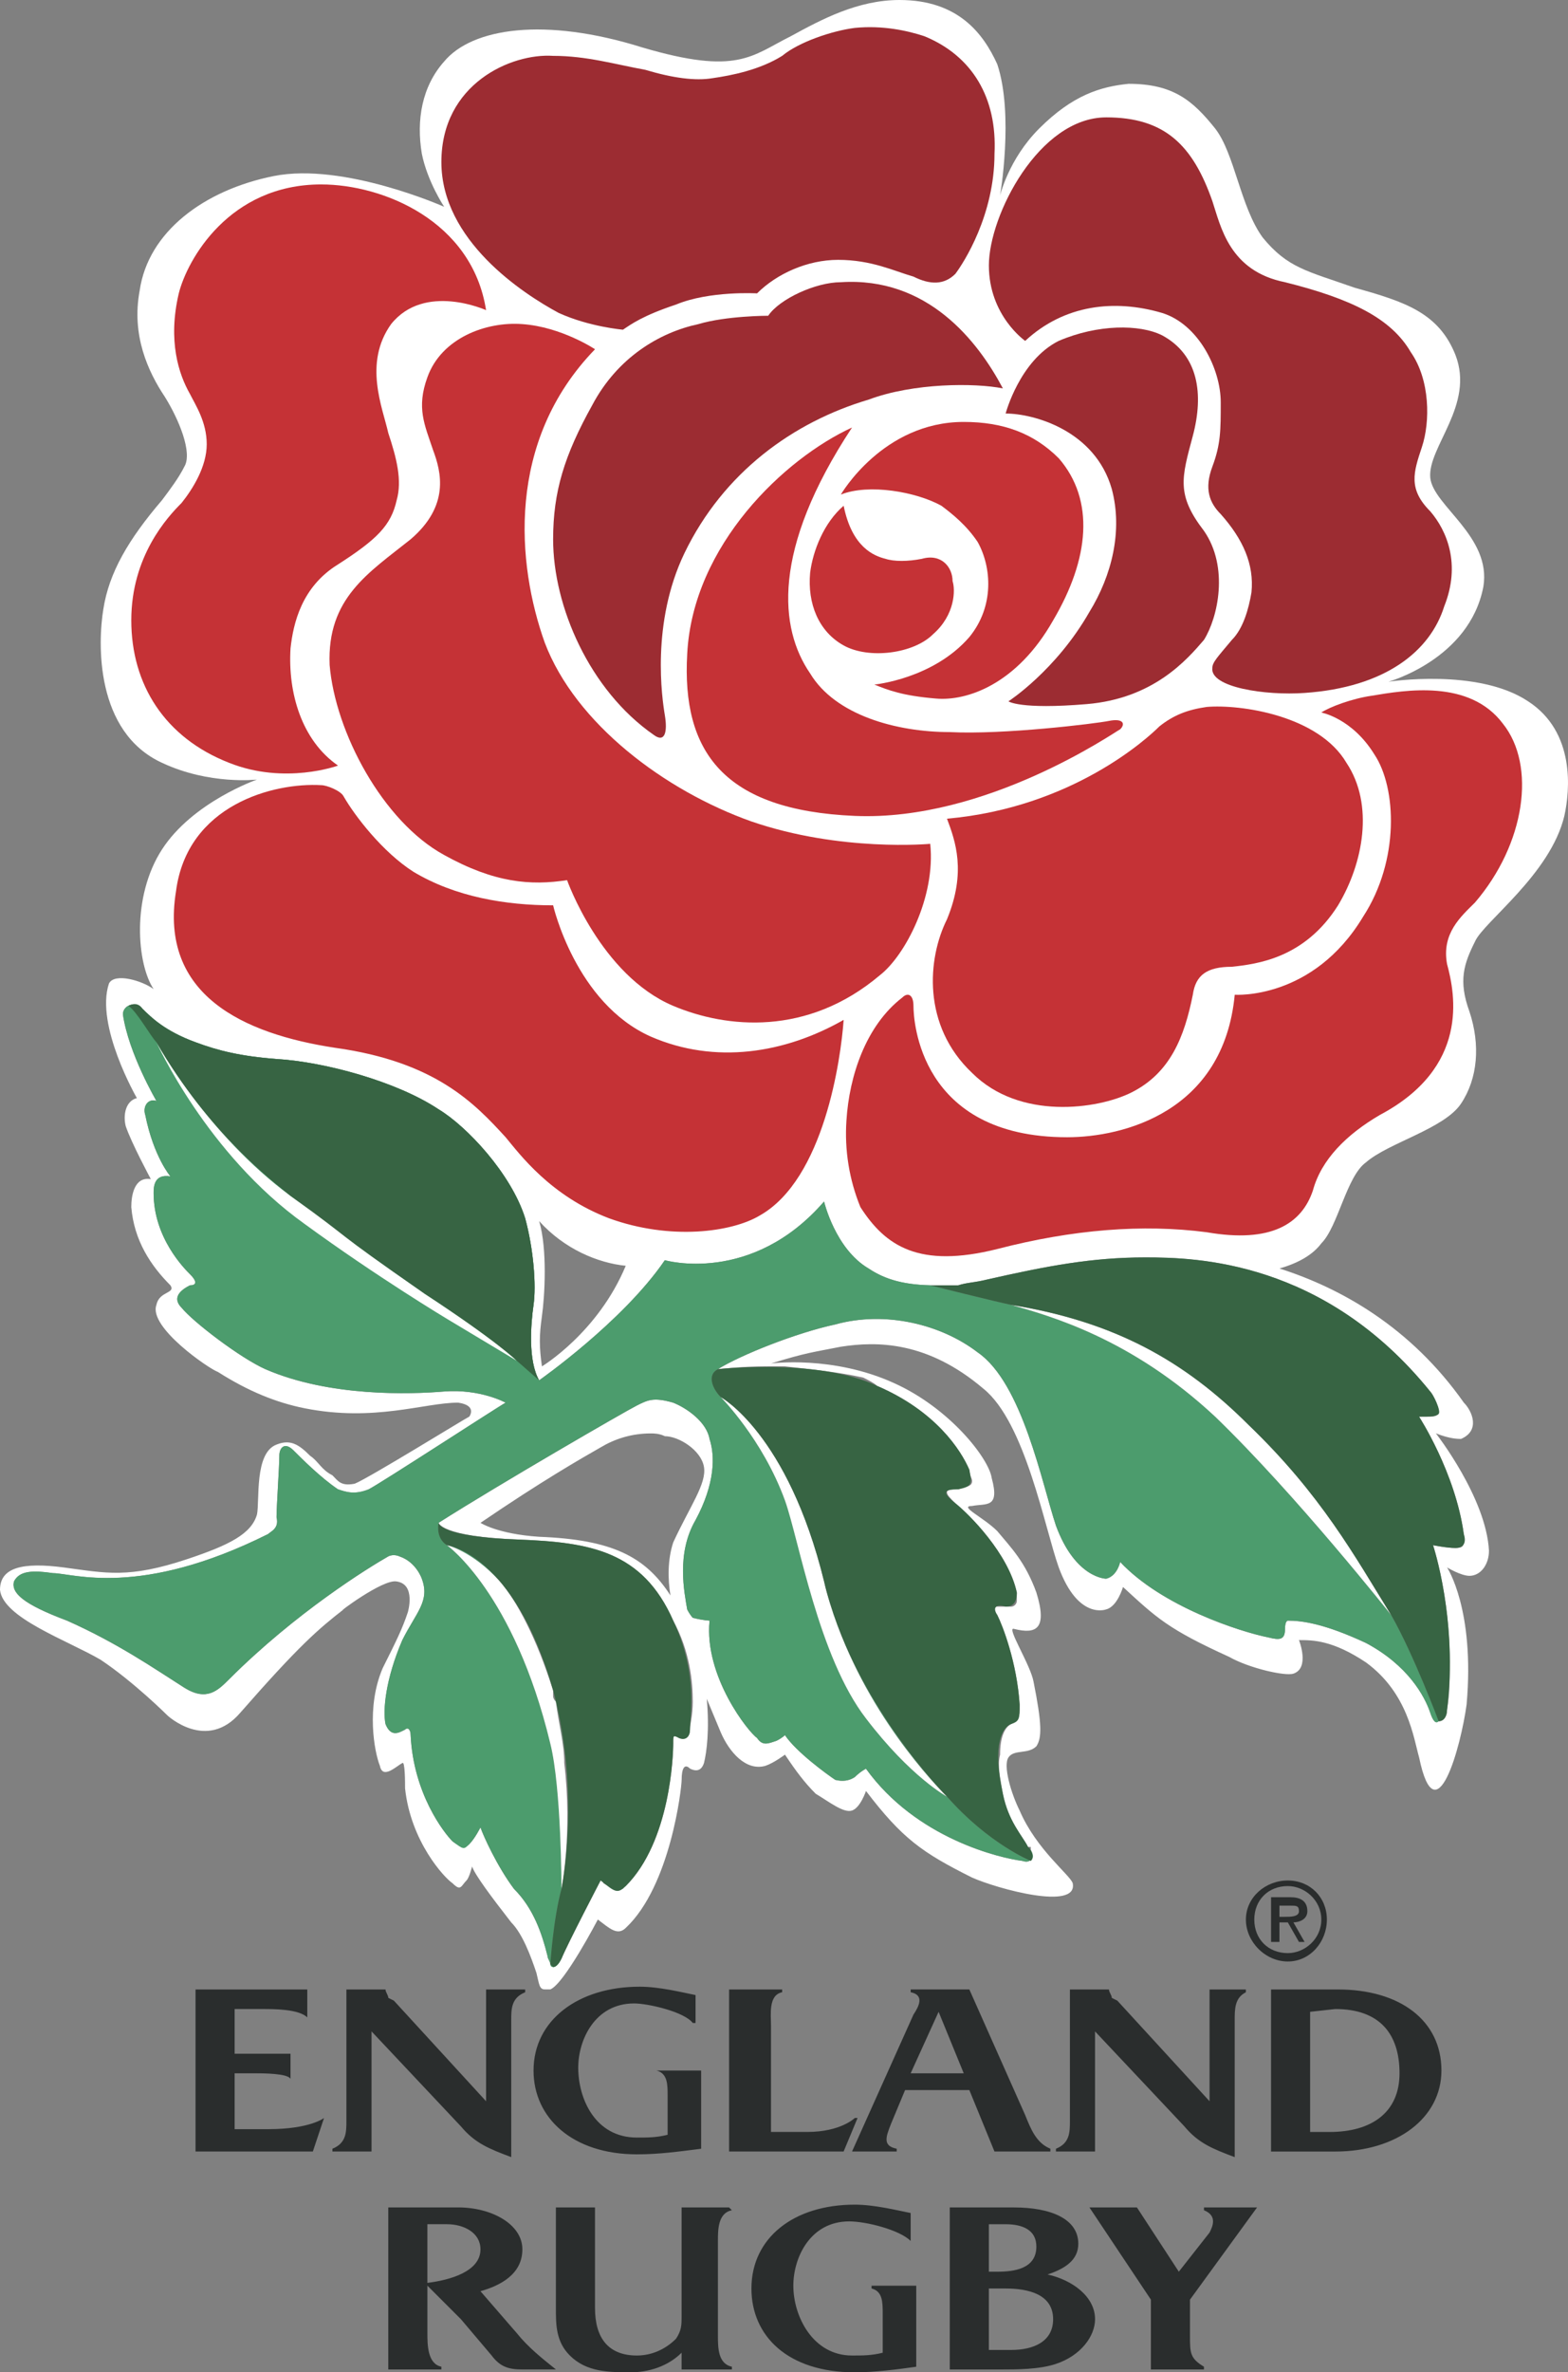 <?xml version="1.0" encoding="UTF-8"?><svg id="Layer_2" xmlns="http://www.w3.org/2000/svg" viewBox="0 0 1507 2279.44"><rect x="0" y="0" width="1507" height="2279.44" fill="#808080" stroke="none"/><defs><style>.cls-1{fill:rgba(255,255,255,0);}.cls-1,.cls-2,.cls-3,.cls-4,.cls-5,.cls-6,.cls-7{fill-rule:evenodd;}.cls-2{fill:#376443;}.cls-3{fill:#2a2d2d;}.cls-4{fill:#4c9c6d;}.cls-5{fill:#9c2c32;}.cls-6{fill:#c53236;}.cls-7{fill:#fff;}</style></defs><g id="Layer_1-2"><g><path class="cls-1" d="M13.03,0H1462.85V2279.44H13.03V0Z"/><path class="cls-3" d="M1197.43,1844.48c0-21.46,18.79-37.57,40.27-37.57s37.56,16.11,37.56,37.57-16.11,40.27-37.56,40.27-40.27-18.79-40.27-40.27Zm8.07,0c0,18.79,13.42,32.22,32.22,32.22,16.11,0,32.19-13.42,32.19-32.22s-16.08-32.2-32.19-32.2c-18.79-.01-32.22,13.42-32.22,32.2Zm42.93,21.48l-10.71-18.79h-8.05v18.79h-8.05v-42.96h18.77c8.05,0,16.11,2.68,16.11,13.41,0,8.05-8.05,10.74-13.4,10.74l10.74,18.79h-5.4Zm-18.77-24.14h5.37c5.34,0,13.4,0,13.4-5.38s-2.66-5.36-8.05-5.36h-10.71v10.74h0Zm-1041.73,225.51v-155.71h107.39v26.85c-8.05-8.05-32.22-8.05-42.96-8.05h-26.85v42.96h53.69v24.16c-2.68-5.37-26.85-5.37-34.9-5.37h-18.79v53.69h32.22c40.27,0,53.69-10.73,53.69-10.73l-10.74,32.2h-112.76Zm255.06-24.15l-85.91-91.29v115.44h-37.59v-2.68c13.44-5.37,13.44-16.1,13.44-26.83v-126.18h37.59c0,2.68,2.68,5.37,2.68,8.05l5.37,2.68,88.6,96.65v-107.39h37.59v2.68c-13.42,5.37-13.42,16.11-13.42,26.83v131.57c-21.49-8.07-34.91-13.44-48.34-29.53h0Zm69.8-53.69c0-48.34,42.96-80.54,102.02-80.54,18.79,0,40.27,5.37,53.69,8.05v26.83h-2.67c-8.05-10.74-42.96-18.79-56.38-18.79-37.59,0-53.71,34.9-53.71,61.76,0,29.53,16.11,67.12,56.38,67.12,10.74,0,18.79,0,29.53-2.67v-37.59c0-10.74,0-21.48-10.74-24.16h42.96v75.17c-21.48,2.68-40.27,5.37-61.75,5.37-61.75-.03-99.34-34.91-99.34-80.56h0Zm187.94,77.84v-155.71h51.01v2.68c-13.42,2.68-10.74,21.46-10.74,32.2v102.03h34.9c32.22,0,45.65-13.42,45.65-13.42h2.66l-13.4,32.2h-110.09Zm255.06,.01l-24.16-59.06h-61.76l-13.42,32.22c-5.37,13.41-8.05,21.46,5.37,24.15v2.68h-42.94l59.05-131.57c5.37-8.04,10.74-18.78-2.68-21.46v-2.68h56.39l53.71,120.81c5.37,13.41,10.74,26.83,24.16,32.2v2.68h-53.71v.03Zm-80.56-75.16h51.02l-24.16-59.08-26.86,59.08Zm263.12,51.01l-85.92-91.29v115.44h-37.56v-2.68c13.42-5.37,13.42-16.1,13.42-26.83v-126.18h37.56c0,2.68,2.68,5.37,2.68,8.05l5.37,2.68,88.61,96.65v-107.39h34.9v2.68c-10.74,5.37-10.74,16.11-10.74,26.83v131.57c-21.48-8.07-34.9-13.44-48.33-29.53h0Zm83.24,24.15v-155.71h64.42c59.08,0,99.35,29.52,99.35,77.86,0,45.65-42.96,77.86-102.03,77.86h-61.74Zm61.72-136.91l-24.16,2.67v115.46h18.79c40.27,0,67.13-18.79,67.13-56.39s-18.79-61.74-61.76-61.74h0Zm-781.26,346.33c-13.44,0-21.48-2.68-29.53-13.42l-29.53-34.89-32.22-32.22v45.65c0,10.73,0,29.52,13.42,32.2v2.68h-51.01v-155.72h67.12c32.22,0,61.75,16.11,61.75,40.26s-21.48,34.9-40.27,40.27l34.9,40.27c10.74,13.42,24.16,24.16,37.59,34.89h-32.22Zm-91.29-83.21c21.48-2.68,51.01-10.74,51.01-32.22,0-16.11-16.11-24.15-32.22-24.15h-18.79v56.37Zm136.92,69.8c-13.42-13.41-13.42-29.52-13.42-45.64v-96.65h37.59v96.65c0,29.53,13.42,45.64,40.27,45.64,13.42,0,26.85-5.36,37.59-16.1,5.37-8.05,5.37-13.42,5.37-21.48v-104.7h45.65l2.68,2.68c-13.42,2.68-13.42,18.78-13.42,29.52v91.28c0,10.75,0,26.85,13.42,29.53v2.68h-48.33v-16.11c-13.42,13.42-32.22,18.79-48.33,18.79-21.48,0-42.97,0-59.08-16.11h0Zm174.52-64.43c0-48.34,40.27-80.54,99.35-80.54,18.77,0,40.26,5.37,53.68,8.05v26.83c-10.74-10.74-42.96-18.79-59.05-18.79-37.59,0-53.71,34.9-53.71,61.76,0,29.53,18.79,67.12,56.39,67.12,10.74,0,18.79,0,29.51-2.68v-37.57c0-10.74,0-21.48-10.71-24.16v-2.68h42.94v77.86c-18.79,2.68-40.27,5.37-59.05,5.37-64.45-.01-99.35-34.91-99.35-80.56h0Zm230.9,77.86h-40.27v-155.71h61.76c34.9,0,61.76,10.74,61.76,34.89,0,16.11-13.42,24.16-29.53,29.53,24.16,5.37,45.63,21.48,45.63,42.96,0,16.1-13.4,34.89-37.56,42.96-16.11,5.37-37.59,5.37-53.71,5.37h-8.08Zm-2.7-18.77h21.48c21.48,0,40.27-8.05,40.27-29.53,0-24.16-24.16-29.53-45.65-29.53h-16.11v59.06h.01Zm0-120.83v45.64h8.05c16.11,0,37.59-2.68,37.59-24.16,0-16.11-13.42-21.46-29.53-21.46h-16.11Zm155.72,139.59v-67.12l-59.08-88.6h45.65l40.27,61.75,29.53-37.59c2.68-5.37,8.05-16.1-5.37-21.46v-2.68h51.02l-64.45,88.6v34.89c0,16.11,0,21.49,13.42,29.53v2.68h-51.01Z"/><path class="cls-7" d="M515.48,1895.49c-5.37-16.11-13.42-37.59-24.16-48.34-18.79-24.15-34.9-45.64-37.59-53.69,0,0-2.68,10.74-5.37,13.42-5.37,5.37-5.37,10.74-13.42,2.68-8.05-5.37-40.27-40.27-45.64-91.29,0-5.36,0-26.83-2.68-24.15-5.37,2.68-18.79,16.11-21.48,2.68-5.37-13.42-13.42-56.38,2.68-93.97,13.42-26.85,18.79-37.59,24.16-53.71,0,0,8.05-26.83-10.74-29.53-13.42-2.68-59.06,32.22-51.02,26.85-24.16,18.79-42.96,34.9-99.34,99.34-32.22,37.59-69.8,2.68-69.8,2.68,0,0-32.22-32.2-64.43-53.69-32.22-18.79-93.98-40.27-96.65-67.13,0-21.46,21.48-26.83,61.75-21.46,40.27,5.37,61.75,10.73,118.13-8.05,40.27-13.42,61.75-24.16,67.12-42.96,2.68-13.42-2.68-59.06,18.79-67.12,13.42-5.37,21.48,0,32.22,10.74,8.05,5.37,10.74,13.42,21.48,18.79,5.38,5.37,8.05,10.73,21.48,8.05,13.42-5.38,104.7-61.76,110.07-64.45,0,0,8.05-10.74-10.74-13.42-32.22,0-80.54,18.79-147.66,5.37-26.85-5.37-53.71-16.11-83.23-34.9-8.05-2.67-67.12-42.96-59.06-64.43,2.68-13.42,18.79-10.74,13.42-18.79-18.79-18.78-34.9-42.96-37.59-75.17,0-10.74,2.68-29.53,18.79-26.85,0,0-18.79-34.89-24.16-51.01-2.68-10.74,0-24.16,10.74-26.85,0,0-40.27-69.8-26.85-110.07,5.37-10.74,32.22-2.68,42.96,5.37-16.11-24.16-21.48-88.6,8.05-134.25,29.53-45.64,91.28-67.12,91.28-67.12,0,0-45.64,5.37-91.28-16.11-64.43-29.53-61.75-115.44-56.38-147.66,5.37-34.9,24.16-67.12,56.38-104.7,8.05-10.74,16.11-21.48,21.48-32.22,8.05-13.42-5.38-45.64-18.79-67.12-16.11-24.16-32.22-59.06-24.16-102.02,8.05-56.38,61.75-96.65,128.88-110.07,67.12-13.42,163.77,29.53,163.77,29.53,0,0-16.11-24.16-21.48-51.01-5.37-32.22,0-64.45,21.48-88.61,26.85-32.22,96.66-42.96,190.63-13.42,91.29,26.85,104.7,8.05,142.29-10.74C789.35,18.79,824.23,0,864.51,0c56.39,0,80.56,32.22,93.98,61.75,16.11,48.33,2.68,126.18,2.68,126.18,0,0,8.05-34.9,37.59-64.43,32.22-32.22,59.05-40.27,85.9-42.96,42.96,0,61.76,16.11,83.24,42.96,18.79,24.16,24.16,75.17,45.65,104.7,24.16,29.53,42.94,32.22,88.58,48.33,48.34,13.42,80.56,24.16,96.66,64.43,18.79,48.33-26.85,88.6-24.16,118.13,2.68,26.85,59.08,56.38,51.02,104.7-13.42,69.8-91.29,91.28-91.29,91.28,0,0,85.92-13.42,134.26,18.79,45.63,29.53,40.26,85.91,34.88,110.07-13.42,56.38-77.84,102.02-85.9,120.81-10.74,21.48-16.11,37.59-5.37,67.12,10.74,32.22,8.05,64.43-8.05,88.6s-69.82,37.59-91.29,56.38c-18.79,13.42-26.85,61.75-42.96,77.86-8.03,10.74-21.48,18.78-40.26,24.16,59.05,18.78,126.18,56.38,177.19,128.87,8.05,8.05,16.11,26.85-2.68,34.9-2.68,0-10.74,0-24.16-5.37,0,0,48.34,61.75,51.02,112.76,0,13.42-8.05,24.16-18.79,24.16-8.05,0-21.48-8.05-21.48-8.05,0,0,26.85,40.26,18.79,131.55-5.37,40.27-29.53,128.88-45.65,51.02-5.37-18.79-10.74-61.75-51.02-91.28-32.22-21.48-51-21.48-64.45-21.48,0,0,10.74,26.85-5.34,32.22-8.05,2.68-42.96-5.37-61.76-16.11-59.08-26.85-69.82-37.59-102.03-67.13,0,0-5.37,18.79-16.11,21.48,0,0-26.82,10.74-45.63-40.26-13.42-37.59-32.22-139.62-72.5-171.84-53.71-45.64-102.03-45.64-136.92-40.26-26.85,5.37-32.22,5.37-67.13,16.1,0,0,59.08-8.05,118.12,18.79,53.71,24.16,91.29,72.5,93.98,91.28,8.05,29.53-5.37,24.16-18.79,26.85-13.42,0,10.74,10.74,24.16,24.16,13.42,16.11,26.85,29.53,37.59,59.06,10.74,34.9,0,40.27-21.48,34.9-8.05-2.68,16.11,34.9,18.79,51.02,8.05,40.26,8.05,53.69,2.68,61.75-8.05,8.05-21.48,2.68-26.85,10.74s2.68,34.9,10.74,51.01c16.11,37.59,48.34,61.76,51.02,69.82,5.37,26.83-72.5,5.37-96.66-5.37-48.34-24.16-67.13-37.59-102.03-83.23,0,0-5.34,16.1-13.4,18.78s-21.48-8.05-34.9-16.1c-10.74-10.74-18.79-21.48-29.55-37.59,0,0-10.74,8.05-18.79,10.74-18.78,5.37-34.89-13.42-42.96-32.22l-13.42-32.2c2.68,29.52,0,51.01-2.68,61.75-2.68,8.05-8.05,8.05-13.42,5.37-5.37-5.37-8.05,0-8.05,10.74,0,8.04-10.74,102.02-53.69,142.29-8.05,8.05-16.11,0-26.85-8.05,0,0-32.22,61.76-45.64,67.13h-5.37c-5.38,.03-5.38-5.34-8.07-16.1h0Zm24.18-13.42c5.37-13.42,37.59-75.17,37.59-75.17,0,0,2.68,0,2.68,2.68,5.37,2.68,8.05,5.37,10.74,5.37h8.05c0-2.68,2.68-2.68,2.68-2.68,42.96-42.96,45.64-126.18,45.64-136.93v-8.05h2.68l2.68,2.68h5.37c2.68,0,5.37-2.68,5.37-8.05s2.68-13.42,2.68-26.83c0-18.79-2.68-48.34-18.79-77.87-29.53-67.12-80.54-75.17-147.66-77.86-75.17-2.68-77.86-16.11-77.86-16.11,59.06-37.57,179.89-107.39,190.62-112.76,10.74-5.37,16.11-8.05,34.9-2.68,13.42,5.37,32.22,18.79,34.9,34.9,5.37,16.11,5.37,42.96-13.42,77.86-18.79,32.22-10.74,69.8-8.05,85.91,2.68,5.37,5.37,8.05,5.37,8.05,10.74,2.68,16.11,2.68,16.11,2.68-5.37,53.71,37.59,107.39,45.64,112.76,5.37,8.05,10.74,5.37,18.79,2.68,5.37-2.68,8.05-5.37,8.05-5.37,10.75,16.11,40.28,37.59,48.34,42.96q10.74,2.68,18.79-2.68c5.37-5.37,10.71-8.05,10.71-8.05,48.34,67.12,128.89,85.91,150.37,88.6,8.05,2.68,10.74-2.68,8.05-10.74v-2.68h-2.68c-5.37-10.74-18.79-24.16-24.16-51.01-2.68-16.11-5.37-26.85-2.68-37.59,0-18.79,5.37-26.85,10.74-29.53s8.05-5.37,8.05-13.42v-5.37c-2.68-40.26-16.11-75.17-21.48-85.91-5.37-5.37-2.68-8.05,0-8.05h13.42c2.88-.19,5.17-2.49,5.37-5.37v-8.05c-8.05-37.57-45.65-75.17-59.08-85.91-5.37-5.37-8.05-8.05-8.05-10.73s5.37-2.7,10.74-2.7c8.05-2.68,13.42-2.68,13.42-8.04,0-2.7-2.68-5.37-2.68-10.74-8.05-18.79-32.22-56.39-88.61-80.56-2.68-2.68-8.05-5.37-13.4-8.05-24.16-5.37-51.02-8.04-75.19-10.74h-16.11c-26.85,0-48.33,2.7-48.33,2.7,21.48-13.44,75.17-34.9,112.77-42.96,48.31-13.42,102.01,0,136.92,26.85,42.96,29.52,61.76,126.18,75.19,166.45,18.79,51.01,48.31,51.01,48.31,51.01,10.74-2.67,13.42-16.1,13.42-16.1,40.27,42.96,115.46,67.12,142.32,72.49,10.74,2.68,16.11,2.68,16.11-8.05,0-8.05,2.68-8.05,2.68-8.05,13.42,0,34.88,2.68,75.16,21.48,40.27,21.48,56.39,51.01,61.76,67.12,2.68,8.05,5.37,10.74,8.05,8.05,5.37,0,8.05-5.37,8.05-10.74,2.68-16.1,2.68-32.2,2.68-45.64,0-64.45-16.11-112.76-16.11-112.76,0,0,13.42,2.68,21.48,2.68s8.05-2.68,8.05-8.05v-5.37c-8.05-59.06-42.96-112.76-42.96-112.76h10.74q5.37,0,8.05-2.68v-2.68c0-5.37-5.37-16.11-8.05-18.79-102.03-126.18-225.53-128.87-273.86-128.87-51.02,0-93.95,8.05-153.03,21.46-10.74,2.68-18.79,2.68-26.85,5.37h-21.48c-29.53,0-48.34-5.37-64.45-16.1-32.19-18.79-42.94-64.45-42.94-64.45-69.82,80.54-153.04,56.39-153.04,56.39-40.27,59.06-120.81,115.43-120.81,115.43-10.74-18.78-8.05-53.69-5.37-72.49s0-53.69-8.05-83.23c-13.42-42.96-56.38-88.6-83.23-104.7-40.27-26.85-110.07-45.64-155.72-48.33-34.9-2.7-56.38-8.05-77.86-16.11-29.53-10.74-42.96-24.16-51.01-32.22s-18.79-2.68-18.79,5.37c5.37,37.59,32.22,83.23,32.22,83.23-8.05-2.68-13.42,5.37-10.74,13.42,8.05,40.27,24.16,59.06,24.16,59.06-16.11-2.68-16.11,10.74-16.11,16.11,0,42.96,29.53,72.5,34.9,77.87,8.05,8.04,5.37,10.73,0,10.73-16.11,8.05-13.42,16.11-8.05,21.48,10.74,13.42,56.38,48.34,80.54,59.08,61.75,26.83,139.61,24.15,171.82,21.46,34.9-2.68,59.08,10.74,59.08,10.74-5.37,2.68-120.81,77.87-131.57,83.23-13.42,5.37-21.48,2.7-29.53,0-16.11-10.74-34.9-29.52-42.96-37.57s-13.42-2.68-13.42,5.37c0,10.74-2.68,48.33-2.68,59.06,2.68,10.74-5.37,13.42-8.05,16.11-123.5,61.75-187.93,37.59-206.73,37.59-18.79-2.7-32.22-2.7-37.59,8.04-2.68,10.74,8.05,21.48,51.02,37.59,48.33,21.48,83.23,45.65,112.76,64.45,21.48,13.42,32.22,2.68,42.96-8.05,64.45-64.45,134.25-107.39,153.04-118.13,5.37-2.68,10.74,0,10.74,0,16.11,5.37,21.48,21.46,21.48,21.46,8.05,21.48-5.37,32.22-18.79,59.08-16.11,37.59-18.79,67.12-16.11,80.54,5.37,13.42,13.42,8.05,18.79,5.37,2.7-2.68,5.37,0,5.37,5.37,2.68,56.39,32.22,93.97,40.27,102.02q10.74,8.05,16.11,2.68c5.37-5.37,10.74-16.11,10.74-16.11,2.68,8.05,16.11,37.59,32.22,59.08,18.79,18.79,26.85,42.96,32.22,64.43,0,2.68,2.68,5.37,2.68,8.05,2.65,2.66,5.32,2.66,10.7-5.4h0Zm37.59-491.32c-18.79,10.74-56.38,32.22-115.44,72.49,0,0,16.11,10.74,56.38,13.42,69.8,2.68,102.02,18.79,126.18,56.38-2.68-16.11-2.68-34.89,2.68-51.01,16.11-34.9,32.22-56.38,29.53-72.49s-24.16-29.53-37.59-29.53c-5.37-2.68-10.74-2.68-13.42-2.68-18.81,0-34.9,5.37-48.33,13.42h0Zm-56.39-126.18c-2.68,18.79-2.68,29.53,0,48.33,0,0,53.69-32.2,80.54-96.64-26.85-2.7-59.08-16.11-83.23-42.96,8.05,26.83,5.37,72.48,2.68,91.27Z"/><path class="cls-4" d="M528.91,1887.44c2.68,2.68,5.37,2.68,10.74-5.37-2.7,5.37-5.38,8.05-8.05,8.05,.01,0-2.68,0-2.68-2.68Zm-2.68-8.05c-5.37-21.48-13.42-45.64-32.22-64.43-16.11-21.48-29.53-51.02-32.22-59.08,0,0-5.37,10.74-10.74,16.11s-5.37,5.37-16.11-2.68c-8.05-8.05-37.59-45.64-40.27-102.02,0-5.37-2.68-8.05-5.37-5.37-5.37,2.68-13.42,8.05-18.79-5.37-2.68-13.42,0-42.96,16.11-80.54,13.42-26.85,26.85-37.59,18.79-59.08,0,0-5.37-16.1-21.48-21.46,0,0-5.37-2.68-10.74,0-18.79,10.74-88.6,53.69-153.04,118.13-10.74,10.74-21.48,21.48-42.96,8.05-29.53-18.79-64.45-42.96-112.76-64.45-42.96-16.11-53.71-26.85-51.02-37.59,5.37-10.74,18.79-10.74,37.59-8.04,18.79,0,83.23,24.15,206.73-37.59,2.68-2.68,10.74-5.37,8.05-16.11,0-10.74,2.68-48.33,2.68-59.06,0-8.05,5.37-13.42,13.42-5.37s26.85,26.83,42.96,37.57c8.05,2.7,16.11,5.37,29.53,0,10.74-5.36,126.18-80.54,131.57-83.23,0,0-24.16-13.42-59.08-10.74-32.22,2.68-110.07,5.37-171.82-21.46-24.16-10.74-69.8-45.65-80.54-59.08-5.37-5.37-8.05-13.42,8.05-21.48,5.37,0,8.05-2.68,0-10.73-5.37-5.37-34.9-34.9-34.9-77.87,0-5.37,0-18.79,16.11-16.11,0,0-16.11-18.79-24.16-59.06-2.68-8.05,2.68-16.11,10.74-13.42,0,0-26.85-45.64-32.22-83.23,0-8.05,10.74-13.42,18.79-5.37s21.48,21.48,51.01,32.22c21.48,8.05,42.96,13.42,77.86,16.11,45.64,2.68,115.44,21.48,155.72,48.33,26.85,16.11,69.8,61.75,83.23,104.7,8.05,29.53,10.74,64.43,8.05,83.23s-5.37,53.71,5.37,72.49c0,0,80.54-56.38,120.81-115.43,0,0,83.23,24.15,153.04-56.39,0,0,10.74,45.65,42.94,64.45,16.11,10.73,34.9,16.1,64.45,16.1h-5.37s64.45,16.11,77.87,18.79c37.59,10.74,115.43,32.22,195.99,107.39,77.87,75.17,169.14,190.62,169.14,190.62,21.48,37.59,45.65,102.02,45.65,102.02-2.68,2.68-5.37,0-8.05-8.05-5.37-16.11-21.48-45.64-61.76-67.12-40.27-18.79-61.74-21.48-75.16-21.48,0,0-2.68,0-2.68,8.05,0,10.74-5.37,10.74-16.11,8.05-26.85-5.37-102.03-29.53-142.32-72.49,0,0-2.68,13.42-13.42,16.1,0,0-29.51,0-48.31-51.01-13.42-40.26-32.22-136.93-75.19-166.45-34.9-26.85-88.61-40.27-136.92-26.85-37.59,8.05-91.29,29.52-112.77,42.96,0,0,21.48-2.7,48.33-2.7-26.85,0-48.33,2.7-48.33,2.7-10.74,5.36-5.37,18.78,2.68,26.83,0,0,40.27,40.27,61.75,99.34,13.44,37.59,32.23,150.36,77.84,209.41,42.96,56.39,77.87,75.17,77.87,75.17,40.27,45.65,80.56,61.76,80.56,61.76,2.68-2.68,2.68-5.37,0-10.74,2.68,8.05,0,13.42-8.05,10.74-21.48-2.68-102.03-21.48-150.37-88.6,0,0-5.34,2.68-10.71,8.05q-8.05,5.37-18.79,2.68c-8.05-5.37-37.59-26.85-48.34-42.96,0,0-2.68,2.68-8.05,5.37-8.05,2.68-13.42,5.37-18.79-2.68-8.05-5.37-51.01-59.06-45.64-112.76,0,0-5.37,0-16.11-2.68,0,0-2.68-2.68-5.37-8.05-2.68-16.11-10.74-53.69,8.05-85.91,18.79-34.89,18.79-61.75,13.42-77.86-2.68-16.11-21.48-29.53-34.9-34.9-18.79-5.37-24.16-2.68-34.9,2.68s-131.55,75.19-190.62,112.76c-2.7,16.11,8.05,21.48,8.05,21.48,0,0,64.45,45.64,99.35,190.62,10.74,42.96,10.74,139.62,10.74,139.62-8.05,29.52-10.74,72.49-10.74,72.49,.01-2.66-2.67-5.34-2.67-8.03h0Zm64.45-64.43h0Zm8.05,0h0Zm-21.48-8.05s2.68,0,2.68,2.68c0-2.68-2.68-2.68-2.68-2.68Zm410.78-32.22c-5.37-10.74-18.79-24.16-24.16-51.01-2.68-16.11-5.37-26.85-2.68-37.59-2.68,10.74,0,21.48,2.68,37.59,5.37,26.85,18.79,40.27,24.16,51.01Zm-182.56-212.11c34.88,93.97,104.69,163.77,104.69,163.77,0,0-69.82-67.11-104.69-163.77Zm-271.18,72.5q-2.68-2.68-2.68-5.38c5.37,21.48,10.74,42.96,10.74,64.45,0-18.79-5.37-37.59-8.05-59.06Zm120.83,34.9h0Zm324.87-32.23c-2.68-40.26-16.11-75.17-21.48-85.91-5.37-5.37-2.68-8.05,0-8.05-2.68,0-5.37,2.68,0,8.05,5.37,10.74,18.79,45.65,21.48,85.91h0Zm-550.4-153.02s24.16,2.68,51.02,34.89c-26.86-29.52-51.02-34.89-51.02-34.89Zm263.12-142.3s64.43,34.9,99.35,177.19c-34.91-142.29-99.35-177.19-99.35-177.19h0Zm238.94,69.82c-8.05-18.79-32.22-56.39-88.61-80.56-2.68-2.68-8.05-5.37-13.4-8.05,5.34,2.68,10.71,5.37,13.4,8.05,56.39,24.16,80.56,61.75,88.61,80.56,0,5.37,2.68,8.04,2.68,10.74,0-2.7-2.68-5.37-2.68-10.74Zm432.26-51.02h0Zm-622.87-48.34h0Zm177.19-77.84h0Z"/><path class="cls-7" d="M1167.9,1361.22c-80.56-75.17-158.4-96.65-195.99-107.39,99.32,16.11,166.45,53.71,228.22,115.44,69.79,67.12,102.01,126.18,136.92,182.56-.01,0-91.28-115.44-169.15-190.62h0Zm-638.99,314.13c-34.9-144.99-99.35-190.62-99.35-190.62,0,0,24.16,5.37,51.02,34.89,16.11,18.79,34.9,53.71,51.01,104.72v5.36q0,2.7,2.68,5.38c2.68,21.46,8.05,40.26,8.05,59.06,8.05,67.12-2.68,120.81-2.68,120.81,0,0,.01-96.66-10.74-139.61h0ZM150.36,1001.45s48.33,88.61,128.88,147.66c80.54,56.39,21.48,18.79,128.87,93.97,69.8,45.65,88.6,64.45,88.6,64.45l-67.12-40.27s-67.12-40.26-136.92-91.28c-93.98-67.12-142.3-174.52-142.3-174.52Zm681.92,649.72c-45.63-59.06-64.42-171.82-77.84-209.41-21.48-59.06-61.75-99.34-61.75-99.34,0,0,64.43,34.9,99.35,177.19,2.68,13.42,8.05,26.85,13.42,42.96,34.88,96.65,104.69,163.77,104.69,163.77,0,0-34.9-18.78-77.87-75.17h0Z"/><path class="cls-5" d="M888.68,34.91c45.65,18.79,69.82,59.06,67.13,112.76,0,59.06-29.53,104.7-37.59,115.44-10.74,10.74-24.16,10.74-40.27,2.68-18.79-5.38-40.26-16.11-72.48-16.11-29.53,0-59.08,13.42-77.87,32.22,0,0-45.64-2.68-77.86,10.74-32.22,10.74-42.96,18.79-51.01,24.16,0,0-32.22-2.68-61.76-16.11-34.89-18.79-112.76-69.8-112.76-144.98s67.12-104.7,107.39-102.03c32.22,0,59.06,8.05,88.6,13.42,26.85,8.05,48.33,10.74,64.43,8.05,18.79-2.68,45.64-8.05,67.12-21.48,16.12-13.42,48.34-24.16,69.82-26.85,26.82-2.67,51,2.7,67.11,8.07h0Zm174.51,77.86c56.39,0,83.24,26.85,102.03,80.54,8.05,24.16,16.11,67.12,69.82,77.86,64.42,16.11,102.01,34.9,120.8,67.12,18.79,26.85,18.79,67.12,10.74,91.28s-13.42,40.27,8.05,61.75c16.11,18.79,29.53,51.01,13.42,91.28-13.42,42.96-56.39,77.86-134.24,83.23-37.59,2.68-91.29-5.37-88.61-24.16,0-5.37,5.37-10.74,18.79-26.85,10.74-10.74,16.11-29.53,18.79-45.64,2.68-26.85-8.05-51.01-29.53-75.17-10.74-10.74-16.11-24.16-8.05-45.64,8.05-21.48,8.05-34.9,8.05-61.75,0-32.22-21.48-75.17-56.39-85.92-45.65-13.42-93.95-8.05-131.55,26.85,0,0-34.9-24.16-34.9-72.49,.01-48.31,48.35-142.28,112.77-142.28h0Z"/><path class="cls-6" d="M1320.93,724.92c21.48,32.22,24.16,102.02-10.74,155.73-48.31,80.54-123.49,75.17-123.49,75.17-10.74,112.76-107.4,136.92-161.08,136.92-142.32,0-147.69-112.76-147.69-126.18,0-10.74-5.37-13.42-10.74-8.05-34.9,26.85-51,75.17-53.68,118.13-1.94,28.4,2.66,56.87,13.42,83.23,24.14,37.59,56.37,59.08,131.55,40.27,72.5-18.79,139.61-24.16,201.36-16.11,61.76,10.74,91.29-8.05,102.03-40.27,8.03-29.53,32.19-53.69,64.42-72.49,85.92-45.65,72.5-115.44,64.45-144.99-5.37-29.53,13.42-45.64,26.85-59.06,48.31-56.38,59.05-131.57,26.85-171.84-32.22-42.96-93.98-32.22-126.2-26.85-18.79,2.7-40.27,10.75-48.34,16.11,0,.01,29.55,5.38,51.02,40.28h0Zm-510.1,255.06c-2.68,37.59-18.79,153.03-80.56,187.93-26.85,16.11-85.92,24.16-144.98,2.68-56.38-21.48-85.91-61.75-99.34-77.86-29.53-32.22-67.13-72.49-163.77-85.91-88.61-13.42-169.15-51.01-153.03-150.35,10.74-83.23,93.97-104.7,139.61-102.02,5.37,0,18.79,5.37,21.48,10.74,10.74,18.79,37.59,53.69,67.12,72.49,40.27,24.16,88.61,32.22,134.25,32.22,0,0,21.48,93.97,93.97,126.18,61.74,26.83,128.85,16.1,185.25-16.11h0ZM308.76,177.22c59.06,0,144.98,34.9,158.4,120.81,0,0-59.06-26.85-91.28,13.42-26.85,37.59-8.05,80.54-2.68,104.7,8.05,24.16,13.42,45.65,8.05,64.43-5.37,24.16-18.79,37.59-56.38,61.75-34.9,21.48-42.96,56.38-45.64,80.54-2.68,42.96,10.74,88.61,45.64,112.76,0,0-51.01,18.79-104.72-2.68-61.75-24.16-93.97-75.17-93.97-136.92s34.9-99.34,48.34-112.76c10.74-13.42,24.16-34.9,24.16-56.38s-10.74-37.59-16.11-48.33c-10.74-18.79-21.48-51.01-10.74-96.65,8.04-32.22,48.31-104.7,136.92-104.7h0Z"/><path class="cls-6" d="M410.78,362.47c-10.74,29.53-2.68,45.64,5.37,69.8,8.05,21.48,16.11,53.69-21.48,85.91-40.27,32.22-80.54,56.38-77.86,120.81,5.37,64.43,51.01,150.36,110.07,182.56,48.34,26.85,83.23,29.53,118.13,24.16,0,0,32.22,91.28,102.02,120.81,51.02,21.48,128.88,29.53,198.7-29.53,24.14-18.79,53.68-75.17,48.31-126.18,0,0-85.9,8.05-171.82-21.48-83.23-29.53-169.15-93.98-198.67-171.84-26.85-75.17-37.59-193.3,48.33-281.9,0,0-32.22-21.48-69.8-24.16-34.91-2.67-77.87,13.44-91.29,51.02h0Z"/><path class="cls-5" d="M963.86,373.2c-24.16-45.65-72.5-107.39-155.71-102.03-24.16,0-59.08,16.11-69.82,32.22,0,0-40.27,0-67.12,8.05-37.59,8.05-77.86,32.22-102.02,77.86-26.85,48.33-37.59,83.23-37.59,128.87,0,64.43,34.9,144.99,96.65,187.94,10.74,8.05,13.42-2.68,10.74-18.79-2.7-16.11-13.42-88.61,18.79-155.72,37.59-77.86,104.72-126.18,177.19-147.66,42.96-16.11,102.02-16.11,128.88-10.74h0Z"/><path class="cls-6" d="M818.89,410.79c-64.45,29.53-153.04,112.76-158.41,217.48-5.37,93.97,34.9,150.36,161.1,155.71,126.18,5.38,249.67-80.54,255.04-83.23,5.37-5.37,2.68-10.74-10.74-8.05s-102.01,13.42-153.03,10.74c-51.02,0-110.06-16.11-134.24-56.38-29.53-42.96-37.59-118.14,40.28-236.27h0Z"/><path class="cls-6" d="M1017.56,440.32c34.88,40.27,29.51,96.65-5.37,155.72-34.9,61.75-83.24,77.86-112.77,75.17-32.22-2.7-45.65-8.05-59.08-13.42,0,0,56.39-5.37,91.29-45.64,24.16-29.53,21.48-67.12,8.05-91.29-10.74-16.11-24.16-26.85-34.9-34.9-24.16-13.42-69.82-21.48-96.64-10.74,0,0,40.26-69.8,118.12-69.8,37.6,.01,67.13,10.75,91.29,34.91h0Z"/><path class="cls-6" d="M810.83,485.96c-18.79,16.11-29.53,42.96-32.22,64.43-2.68,29.53,8.05,56.38,32.22,69.8,24.14,13.42,67.11,8.05,85.9-10.75,21.48-18.79,21.48-42.96,18.79-51.01,0-13.42-10.74-26.85-29.53-21.48-13.42,2.68-26.85,2.68-34.9,0-10.75-2.67-32.2-10.73-40.26-51h0Z"/><path class="cls-5" d="M1116.88,322.19c34.9,18.79,40.27,56.38,29.53,96.65s-16.11,56.38,10.74,91.28c24.16,34.9,13.42,83.23,0,104.7-16.11,18.79-48.34,56.39-112.75,61.75-64.45,5.38-75.19-2.68-75.19-2.68,0,0,45.65-29.53,77.84-85.92,21.48-34.9,32.22-77.86,21.48-118.13-16.11-56.38-75.16-72.49-102.01-72.49,0,0,13.42-51.01,51.02-69.8,37.57-16.1,77.84-16.1,99.32-5.36h0Z"/><path class="cls-6" d="M910.15,786.67c8.05,21.48,18.79,51.01,0,96.65-18.79,37.59-24.16,102.02,24.16,147.66,45.65,45.65,120.8,34.9,153.03,18.79,37.59-18.79,51.02-53.69,59.08-93.97,2.68-18.79,13.42-26.85,37.59-26.85,24.16-2.68,69.82-8.05,102.01-59.06,24.16-40.27,34.9-96.65,8.05-136.93-26.85-45.64-102.01-56.38-134.24-53.69-18.79,2.68-32.22,8.05-45.65,18.79-10.73,10.75-83.2,77.87-204.03,88.61h0Z"/><path class="cls-2" d="M1337.04,1551.83c-34.9-56.38-67.13-115.44-136.92-182.56-61.76-61.75-128.89-99.34-228.22-115.44-13.42-2.68-77.87-18.79-77.87-18.79h26.85c8.05-2.68,16.11-2.68,26.85-5.37,59.08-13.41,102.01-21.46,153.03-21.46,48.34,0,171.82,2.68,273.86,128.87,2.68,2.68,10.74,18.79,8.05,21.48s-8.05,2.68-18.79,2.68c0,0,34.9,53.71,42.96,112.76,2.68,8.05,0,13.42-8.05,13.42s-21.48-2.68-21.48-2.68c0,0,24.16,72.49,13.42,158.4,0,5.37-2.68,10.74-8.05,10.74,.03,0-24.15-64.43-45.63-102.03h0Zm-808.13,335.61s2.68-42.96,10.74-72.49c0,0,18.79-91.28-8.05-190.62-37.59-131.57-102.03-139.62-102.03-139.62,0,0-10.74-5.37-8.05-21.48,0,0,0,13.42,77.86,16.11,67.12,2.68,118.13,10.74,147.66,77.86,24.16,51.02,16.11,91.28,16.11,104.7,0,8.05-5.37,10.74-10.74,8.05s-5.37-2.68-5.37,5.37c0,10.74-2.68,93.97-45.64,136.93-8.05,8.05-10.74,5.37-24.16-5.37,0,0-32.22,61.75-37.59,75.17-2.7,5.37-5.38,8.05-8.05,8.05l-2.67-2.68h0ZM123.5,966.55s8.05-5.37,13.42,2.68c8.05,8.05,21.48,21.48,51.01,32.22,21.48,8.05,42.96,13.42,77.86,16.11,45.64,2.68,115.44,21.48,155.72,48.33,26.85,16.11,69.8,61.75,83.23,104.7,8.05,29.53,10.74,64.43,8.05,83.23s-5.37,53.71,5.37,72.49l-21.48-18.78s-18.79-18.79-88.6-64.45c-96.65-67.12-61.75-45.64-128.87-93.97-16.11-13.41-77.86-59.06-128.88-147.66-5.36-5.36-18.78-29.53-26.83-34.9h0Zm786.66,759.79s-91.27-91.27-118.12-206.73c-34.91-142.29-99.35-177.19-99.35-177.19-8.05-8.05-13.42-21.48-2.68-26.83,0,0,96.66-10.74,153.02,16.1,56.39,24.16,80.56,61.76,88.61,80.56,2.68,13.42,2.68,16.1-10.74,18.78-13.42,0-16.11,2.7-2.68,13.42,13.42,10.74,51.02,48.34,59.08,85.91q0,13.42-10.74,13.42c-8.05-2.68-13.42,0-8.05,8.05,5.37,10.74,18.79,45.65,21.48,85.91,0,13.42,0,16.11-8.05,18.79s-18.79,18.79-8.05,67.13c5.37,26.83,18.79,40.26,24.16,51.01,5.37,5.37,5.37,10.74,2.68,13.42,0,0-40.28-16.11-80.56-61.76h0Z"/></g></g></svg>